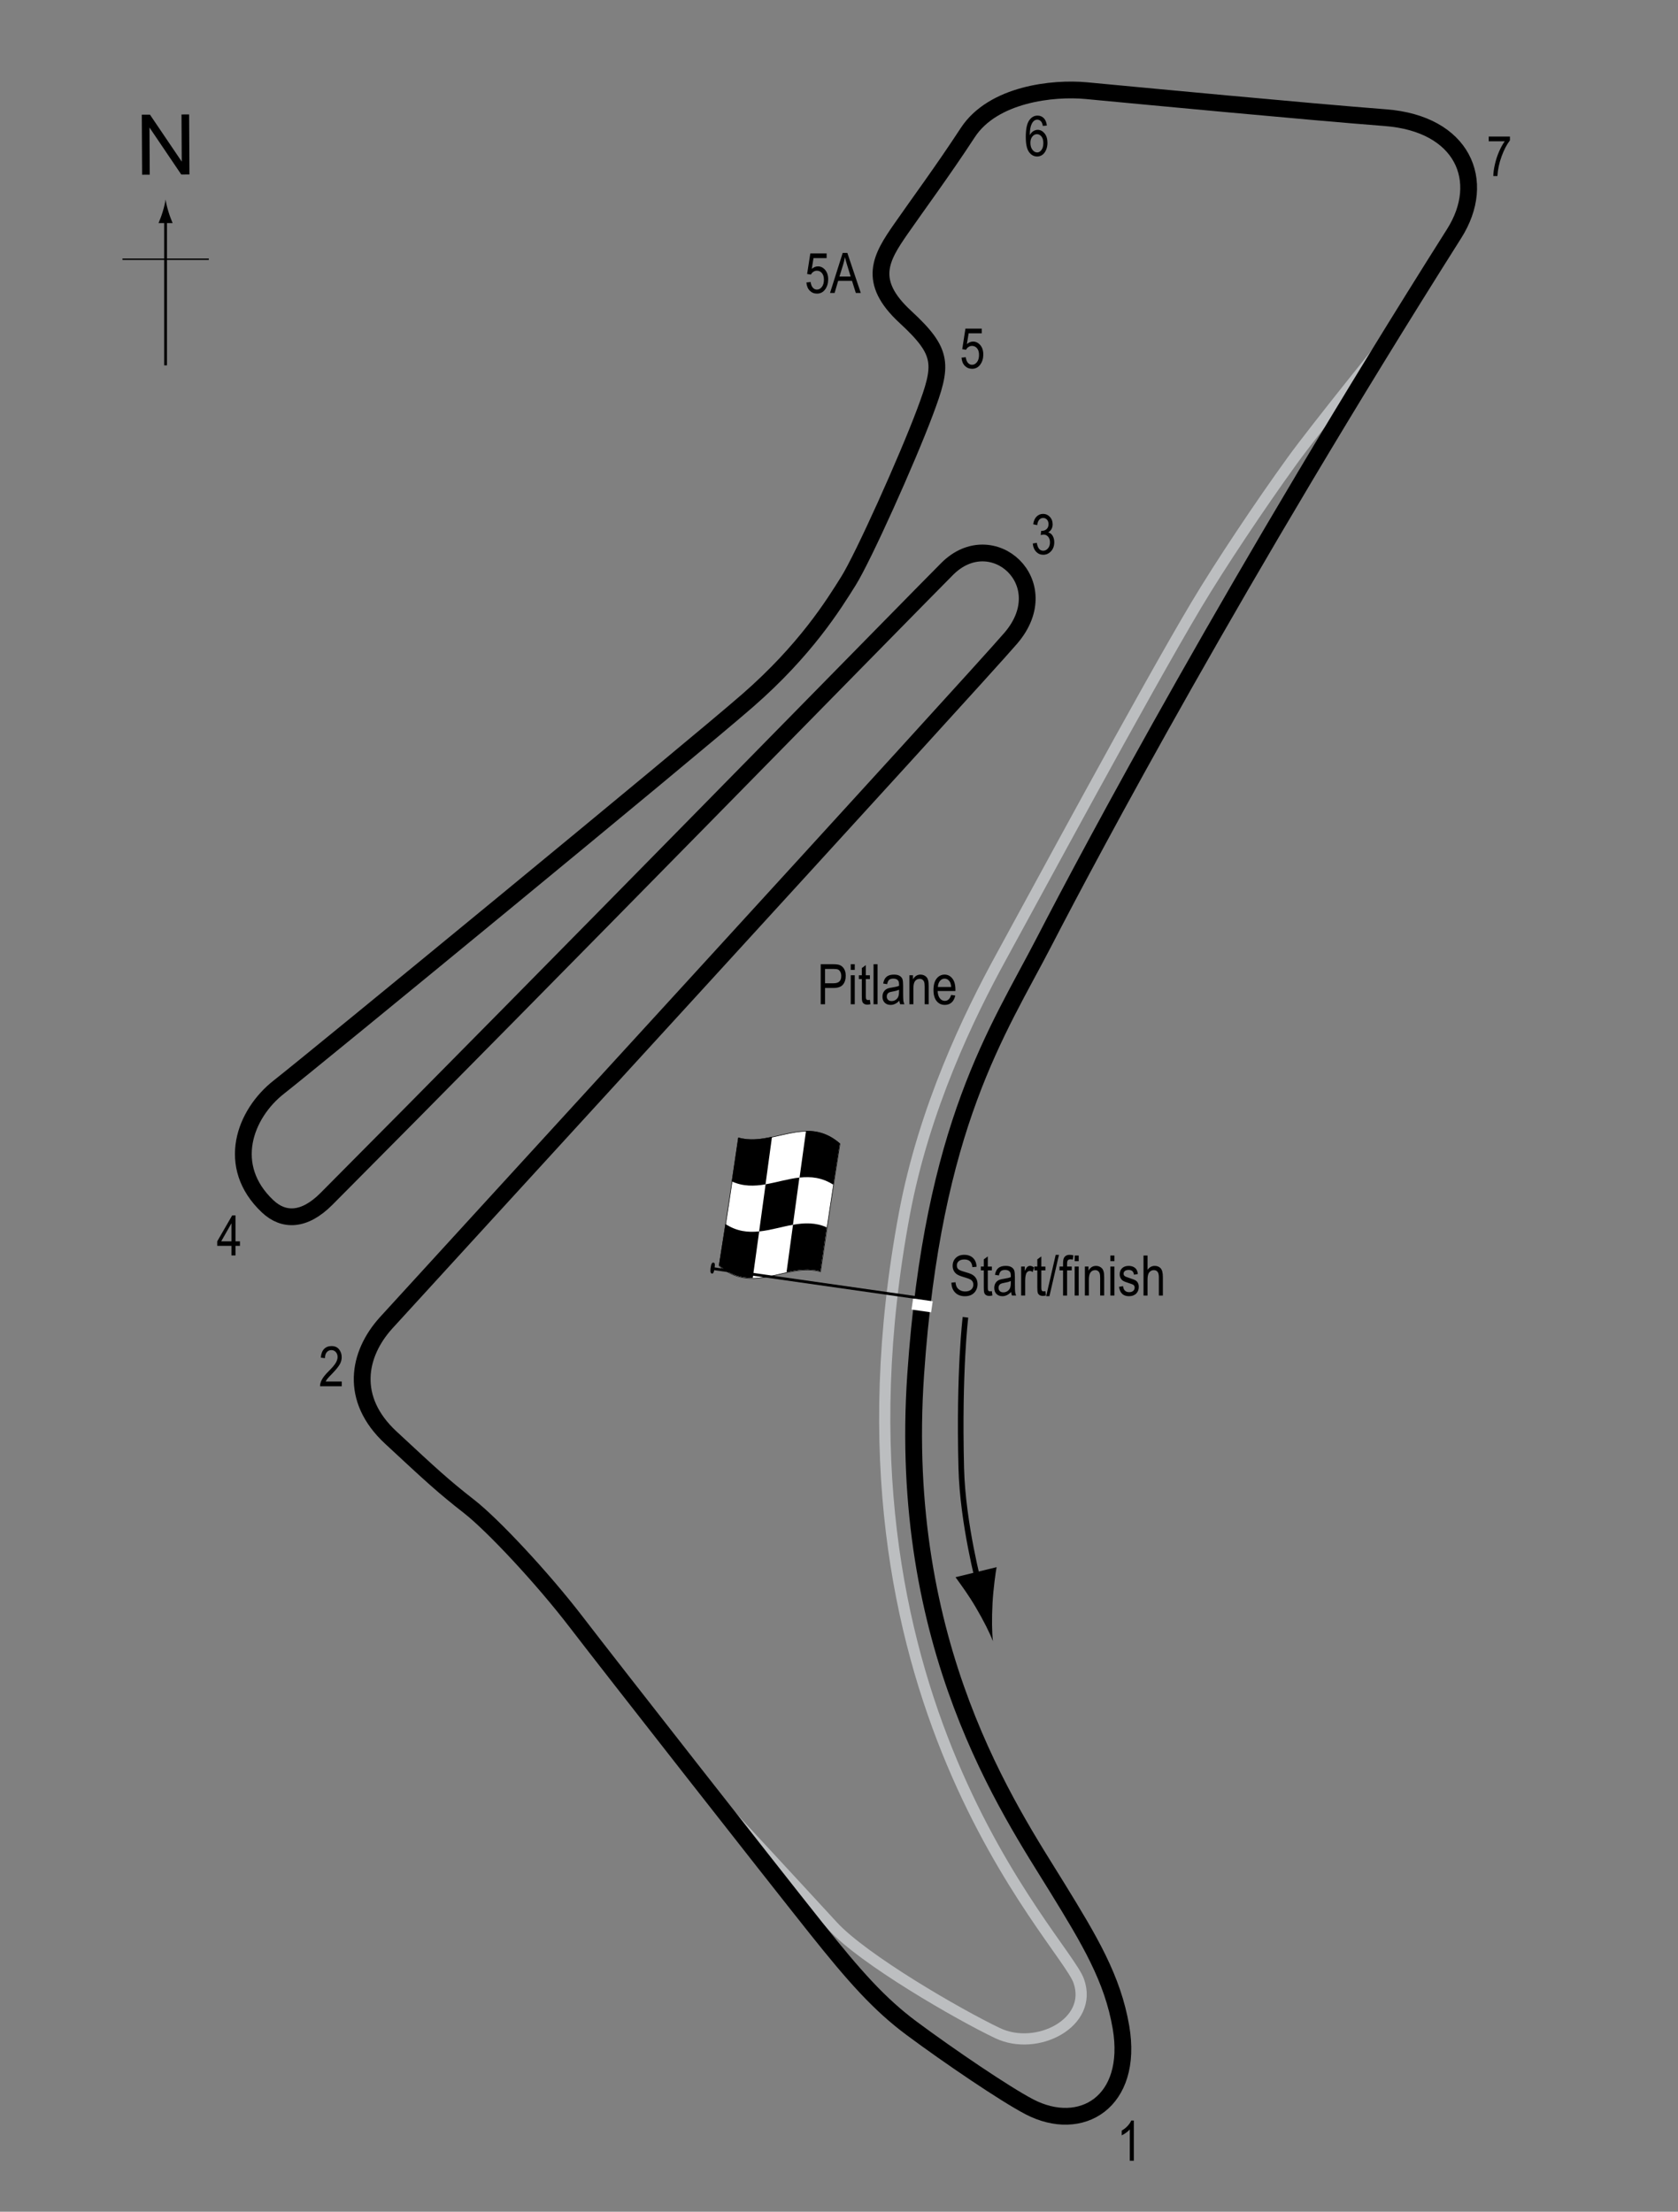 <?xml version="1.0" encoding="UTF-8"?> <!-- Generator: Adobe Illustrator 14.0.0, SVG Export Plug-In . SVG Version: 6.00 Build 43363) --> <svg xmlns="http://www.w3.org/2000/svg" xmlns:xlink="http://www.w3.org/1999/xlink" version="1.1" x="0px" y="0px" width="300px" height="395.474px" viewBox="0 0 300 395.474" xml:space="preserve"><rect x="0" y="0" width="300" height="395.474" fill="#808080" stroke="none"/> <g id="Pitlane"> <path fill="none" stroke="#BCBEC0" stroke-width="2" d="M248.86,59.707c0,0-13.619,16.842-17.833,22.667 c-5.667,7.833-12.908,18.684-17.167,25.833c-9.333,15.667-29.166,52.5-34.833,62.833c-5.771,10.523-13.789,27.067-17.334,46 c-16.167,86.333,28.501,129.667,31.167,137.167s-7.5,12.666-14.5,9.333s-24-13.167-29.5-19.167s-22.333-24.166-22.333-24.166"></path> </g> <g id="Circuit"> <path fill="none" stroke="#000000" stroke-width="3" d="M58.36,214.374c37.667-37.833,105.28-106.947,111-112.667 c8-8,19.833,2.5,11.372,12.387c-6.295,7.355-106.652,116.86-111.706,122.446s-6.613,13.585,0.833,20.5s9.333,8.667,14.064,12.371 c4.146,3.246,12.986,12.65,19.103,20.63s35,44.833,42.833,54.666c6.896,8.656,11.334,13.667,17.167,18 c6.633,4.927,16.671,11.741,21,14c9.237,4.82,18.666-0.833,16.387-14.214c-1.486-8.724-5.631-15.585-11.387-24.952 c-8.5-13.834-28.667-43-25.315-91.801c3.075-44.777,14.736-61.409,22.981-77.366s34.334-65,73.295-126.62 c5.953-9.415,1.535-19.649-12.295-20.713s-44.666-4-53.5-4.833c-5.879-0.554-16.645,0.585-21.166,7.5s-8.914,12.832-11.976,17.249 c-3.524,5.084-6.117,9.309,0.798,15.691s6.703,8.549,3.511,17.06s-11.008,25.911-13.667,30.167s-7.663,12.348-18.035,21.391 s-77.681,64.322-83.798,69.109c-6.117,4.788-9.63,14.152-2,21.333C50.693,218.374,54.371,218.381,58.36,214.374z"></path> </g> <g id="Startline"> <line fill="none" stroke="#FFFFFF" stroke-width="2" x1="163.11" y1="233.165" x2="166.61" y2="233.665"></line> </g> <g id="Flag"> <g> <g> <path fill="#FFFFFF" stroke="#000000" stroke-width="0.1" d="M150.171,204.527c-1.156,7.255-2.313,14.922-3.469,22.868 c-6.043-1.692-12.087,4.25-18.13-1.056c1.156-7.256,2.313-14.923,3.469-22.87C138.084,205.162,144.128,199.221,150.171,204.527z"></path> <path d="M135.732,220.183c-0.386,2.798-0.771,5.58-1.156,8.342c-2.015,0.024-4.029-0.507-6.044-2.293 c0.386-2.415,0.771-4.876,1.157-7.378C131.703,220.184,133.717,220.395,135.732,220.183z"></path> <path d="M147.819,219.464c-0.386,2.586-0.771,5.206-1.156,7.858c-2.015-0.554-4.029-0.264-6.044,0.172 c0.386-2.841,0.772-5.676,1.158-8.5C143.791,218.64,145.805,218.563,147.819,219.464z"></path> <path d="M142.919,210.556c-0.385,2.801-0.771,5.616-1.155,8.441c-2.015,0.354-4.028,0.986-6.043,1.195 c0.386-2.798,0.771-5.61,1.156-8.434C138.891,211.413,140.906,210.779,142.919,210.556z"></path> <path d="M150.148,204.447c-0.386,2.422-0.771,4.888-1.157,7.396c-2.015-1.307-4.028-1.5-6.043-1.28 c0.385-2.8,0.771-5.584,1.155-8.35C146.118,202.178,148.133,202.688,150.148,204.447z"></path> <path d="M138.018,203.273c-0.386,2.841-0.771,5.675-1.156,8.499c-2.014,0.344-4.028,0.397-6.042-0.538 c0.387-2.578,0.772-5.192,1.159-7.838C133.992,203.977,136.005,203.704,138.018,203.273z"></path> </g> </g> <line fill="#FFFFFF" stroke="#000000" stroke-width="0.5" x1="127.176" y1="226.792" x2="163.573" y2="231.984"></line> <path d="M127.562,225.771c0.193,0.025,0.314,0.123,0.19,0.997c-0.127,0.871-0.274,0.977-0.466,0.953 c-0.194-0.03-0.356-0.181-0.23-1.053C127.181,225.796,127.369,225.742,127.562,225.771z"></path> <g> <path fill="none" stroke="#000000" d="M172.61,235.54c0,0-1.193,9.494-0.75,27c0.25,9.875,3.238,21.043,3.238,21.043"></path> <path d="M174.446,287.389c-1.315-2.23-2.368-3.634-3.615-5.377l7.349-1.795c-0.158,0.771-0.592,3.854-0.73,6.438 c-0.148,2.769-0.111,5.239,0.069,6.802C176.957,291.986,175.853,289.776,174.446,287.389z"></path> </g> </g> <g id="North"> <g> <g> <g> <line fill="none" stroke="#000000" stroke-width="0.5" x1="29.601" y1="65.328" x2="29.601" y2="39.045"></line> <path d="M29.089,37.864c-0.25,0.827-0.479,1.364-0.746,2.027h2.522c-0.113-0.237-0.496-1.2-0.746-2.027 c-0.268-0.885-0.45-1.687-0.516-2.207C29.539,36.178,29.356,36.979,29.089,37.864z"></path> </g> </g> </g> <line fill="none" stroke="#000000" stroke-width="0.25" x1="21.896" y1="46.354" x2="37.332" y2="46.354"></line> <g> <path d="M25.407,31.245L25.35,20.508l1.458-0.008l5.685,8.4l-0.045-8.43l1.362-0.007L33.867,31.2l-1.458,0.008L26.725,22.8 l0.045,8.438L25.407,31.245z"></path> </g> </g> <g id="Labels"> <g> <path d="M146.728,179.568v-7.158h2.212c0.521,0,0.905,0.045,1.152,0.137c0.339,0.124,0.608,0.353,0.811,0.688 s0.303,0.747,0.303,1.235c0,0.645-0.164,1.17-0.493,1.577s-0.896,0.61-1.704,0.61h-1.504v2.91H146.728z M147.504,175.813h1.519 c0.479,0,0.828-0.108,1.05-0.325s0.332-0.543,0.332-0.979c0-0.283-0.055-0.526-0.164-0.728c-0.108-0.202-0.24-0.34-0.395-0.415 c-0.155-0.075-0.435-0.112-0.838-0.112h-1.504V175.813z"></path> <path d="M152.098,173.421v-1.011h0.719v1.011H152.098z M152.098,179.568v-5.186h0.719v5.186H152.098z"></path> <path d="M155.522,178.782l0.098,0.776c-0.199,0.052-0.379,0.078-0.537,0.078c-0.252,0-0.453-0.05-0.605-0.149 c-0.154-0.099-0.258-0.235-0.314-0.408c-0.059-0.172-0.086-0.516-0.086-1.03v-2.983h-0.527v-0.684h0.527v-1.284l0.717-0.527v1.812 h0.729v0.684h-0.729v3.032c0,0.28,0.021,0.46,0.064,0.542c0.061,0.117,0.178,0.176,0.346,0.176 C155.286,178.816,155.391,178.805,155.522,178.782z"></path> <path d="M156.176,179.568v-7.158h0.717v7.158H156.176z"></path> <path d="M160.79,178.929c-0.24,0.25-0.49,0.439-0.752,0.566c-0.26,0.127-0.529,0.19-0.811,0.19c-0.441,0-0.795-0.133-1.059-0.4 s-0.396-0.626-0.396-1.079c0-0.299,0.063-0.565,0.186-0.796c0.125-0.231,0.293-0.412,0.508-0.542s0.541-0.226,0.977-0.288 c0.586-0.086,1.016-0.188,1.289-0.308l0.006-0.225c0-0.355-0.064-0.604-0.191-0.747c-0.178-0.208-0.453-0.313-0.824-0.313 c-0.336,0-0.586,0.069-0.752,0.208s-0.289,0.4-0.367,0.783l-0.707-0.117c0.1-0.557,0.305-0.962,0.613-1.216 c0.307-0.254,0.746-0.381,1.32-0.381c0.445,0,0.795,0.084,1.049,0.251s0.414,0.375,0.482,0.623c0.066,0.248,0.1,0.609,0.1,1.084 v1.172c0,0.82,0.016,1.337,0.047,1.55c0.029,0.213,0.092,0.421,0.182,0.623h-0.752 C160.862,179.389,160.813,179.176,160.79,178.929z M160.731,176.966c-0.264,0.13-0.656,0.241-1.176,0.332 c-0.303,0.052-0.516,0.111-0.635,0.178c-0.121,0.067-0.215,0.161-0.281,0.283s-0.1,0.263-0.1,0.422 c0,0.248,0.076,0.445,0.229,0.593c0.154,0.148,0.365,0.222,0.635,0.222c0.258,0,0.492-0.067,0.701-0.2 c0.211-0.133,0.367-0.312,0.471-0.535c0.105-0.223,0.156-0.548,0.156-0.974V176.966z"></path> <path d="M162.583,179.568v-5.186h0.648v0.732c0.156-0.285,0.348-0.498,0.572-0.638c0.227-0.141,0.486-0.211,0.779-0.211 c0.227,0,0.438,0.045,0.631,0.134s0.35,0.207,0.467,0.352c0.119,0.145,0.207,0.333,0.266,0.564s0.088,0.586,0.088,1.064v3.188 h-0.717v-3.158c0-0.381-0.033-0.66-0.098-0.836c-0.066-0.176-0.168-0.312-0.305-0.408c-0.139-0.096-0.299-0.144-0.482-0.144 c-0.344,0-0.619,0.129-0.824,0.386s-0.309,0.699-0.309,1.325v2.835H162.583z"></path> <path d="M170.047,177.898l0.742,0.112c-0.123,0.553-0.348,0.971-0.67,1.252c-0.324,0.282-0.727,0.422-1.205,0.422 c-0.602,0-1.09-0.229-1.461-0.686c-0.373-0.458-0.561-1.117-0.561-1.98c0-0.895,0.189-1.578,0.564-2.048 c0.377-0.47,0.852-0.706,1.428-0.706c0.551,0,1.01,0.231,1.377,0.693c0.369,0.462,0.553,1.131,0.553,2.007l-0.006,0.234h-3.174 c0.029,0.583,0.164,1.022,0.406,1.318c0.24,0.296,0.533,0.444,0.879,0.444C169.459,178.963,169.836,178.608,170.047,177.898z M167.68,176.478h2.373c-0.033-0.449-0.129-0.785-0.289-1.006c-0.23-0.322-0.525-0.483-0.883-0.483 c-0.322,0-0.598,0.134-0.826,0.403C167.829,175.66,167.702,176.022,167.68,176.478z"></path> </g> <g> <path d="M170.096,229.348l0.732-0.078c0.039,0.394,0.129,0.7,0.266,0.921c0.139,0.219,0.338,0.396,0.594,0.529 c0.258,0.133,0.547,0.2,0.869,0.2c0.463,0,0.822-0.112,1.076-0.339c0.256-0.226,0.385-0.519,0.385-0.879 c0-0.211-0.047-0.396-0.141-0.553c-0.092-0.158-0.232-0.287-0.42-0.389c-0.186-0.1-0.59-0.242-1.213-0.426 c-0.553-0.165-0.947-0.33-1.182-0.496s-0.416-0.377-0.547-0.633c-0.129-0.255-0.195-0.544-0.195-0.866 c0-0.579,0.188-1.054,0.563-1.421c0.373-0.367,0.879-0.552,1.514-0.552c0.436,0,0.816,0.087,1.145,0.259 c0.326,0.172,0.58,0.42,0.762,0.742c0.18,0.322,0.277,0.701,0.291,1.138l-0.748,0.068c-0.039-0.466-0.178-0.811-0.418-1.035 c-0.238-0.225-0.574-0.337-1.008-0.337c-0.439,0-0.773,0.099-1.006,0.295c-0.23,0.197-0.346,0.452-0.346,0.765 c0,0.29,0.084,0.515,0.254,0.674c0.168,0.159,0.549,0.321,1.143,0.484c0.578,0.16,0.984,0.3,1.219,0.417 c0.359,0.184,0.629,0.424,0.811,0.721c0.184,0.298,0.275,0.652,0.275,1.066c0,0.409-0.096,0.782-0.289,1.119 c-0.191,0.336-0.453,0.592-0.783,0.768s-0.729,0.264-1.193,0.264c-0.727,0-1.305-0.219-1.736-0.654 S170.114,230.093,170.096,229.348z"></path> <path d="M177.329,230.866l0.098,0.776c-0.199,0.052-0.379,0.078-0.537,0.078c-0.252,0-0.453-0.05-0.605-0.149 c-0.154-0.099-0.258-0.234-0.316-0.407c-0.057-0.173-0.084-0.517-0.084-1.03v-2.983h-0.527v-0.684h0.527v-1.284l0.717-0.527v1.812 h0.729v0.684H176.6v3.032c0,0.279,0.021,0.461,0.064,0.542c0.061,0.117,0.178,0.176,0.346,0.176 C177.092,230.9,177.198,230.89,177.329,230.866z"></path> <path d="M180.776,231.013c-0.242,0.25-0.492,0.439-0.752,0.566c-0.262,0.127-0.531,0.19-0.811,0.19 c-0.443,0-0.797-0.134-1.061-0.4s-0.395-0.626-0.395-1.079c0-0.299,0.061-0.564,0.186-0.796c0.123-0.231,0.293-0.411,0.508-0.542 s0.539-0.227,0.977-0.288c0.586-0.086,1.016-0.188,1.289-0.308l0.004-0.225c0-0.355-0.063-0.604-0.189-0.747 c-0.18-0.208-0.455-0.313-0.826-0.313c-0.334,0-0.586,0.069-0.752,0.208c-0.166,0.14-0.287,0.4-0.365,0.783l-0.709-0.117 c0.102-0.557,0.305-0.962,0.613-1.216c0.307-0.254,0.748-0.381,1.32-0.381c0.447,0,0.797,0.084,1.051,0.251 c0.254,0.168,0.414,0.375,0.48,0.623s0.1,0.609,0.1,1.084v1.172c0,0.82,0.016,1.337,0.047,1.551 c0.031,0.213,0.092,0.42,0.184,0.622h-0.752C180.846,231.474,180.797,231.261,180.776,231.013z M180.717,229.05 c-0.264,0.131-0.656,0.24-1.178,0.332c-0.303,0.053-0.514,0.111-0.635,0.178c-0.119,0.067-0.213,0.162-0.281,0.283 c-0.066,0.123-0.1,0.264-0.1,0.423c0,0.247,0.076,0.445,0.23,0.593c0.152,0.148,0.363,0.223,0.635,0.223 c0.256,0,0.49-0.066,0.699-0.2c0.211-0.134,0.367-0.312,0.473-0.534c0.104-0.224,0.156-0.549,0.156-0.975V229.05z"></path> <path d="M182.567,231.652v-5.186h0.65v0.786c0.166-0.365,0.318-0.606,0.455-0.725c0.139-0.119,0.295-0.179,0.467-0.179 c0.242,0,0.486,0.095,0.738,0.283l-0.244,0.815c-0.18-0.127-0.354-0.19-0.523-0.19c-0.152,0-0.293,0.054-0.42,0.161 s-0.217,0.258-0.268,0.449c-0.092,0.336-0.137,0.691-0.137,1.069v2.715H182.567z"></path> <path d="M186.899,230.866l0.098,0.776c-0.199,0.052-0.379,0.078-0.537,0.078c-0.252,0-0.453-0.05-0.605-0.149 c-0.154-0.099-0.258-0.234-0.316-0.407c-0.057-0.173-0.084-0.517-0.084-1.03v-2.983h-0.527v-0.684h0.527v-1.284l0.717-0.527v1.812 h0.729v0.684h-0.729v3.032c0,0.279,0.021,0.461,0.064,0.542c0.061,0.117,0.178,0.176,0.346,0.176 C186.663,230.9,186.768,230.89,186.899,230.866z"></path> <path d="M187.042,231.77l1.699-7.397h0.586l-1.705,7.397H187.042z"></path> <path d="M190.057,231.652v-4.502h-0.639v-0.684h0.639v-0.552c0-0.406,0.043-0.712,0.127-0.916 c0.086-0.203,0.215-0.358,0.391-0.466c0.174-0.107,0.393-0.161,0.658-0.161c0.205,0,0.43,0.031,0.676,0.093l-0.107,0.762 c-0.15-0.032-0.291-0.049-0.426-0.049c-0.215,0-0.369,0.056-0.461,0.169c-0.094,0.111-0.139,0.326-0.139,0.642v0.479h0.83v0.684 h-0.83v4.502H190.057z"></path> <path d="M192.137,225.505v-1.011h0.719v1.011H192.137z M192.137,231.652v-5.186h0.719v5.186H192.137z"></path> <path d="M193.959,231.652v-5.186h0.648v0.732c0.156-0.284,0.348-0.497,0.572-0.638c0.227-0.142,0.486-0.212,0.779-0.212 c0.227,0,0.438,0.045,0.631,0.134c0.193,0.09,0.35,0.207,0.467,0.352c0.119,0.146,0.207,0.334,0.266,0.564 s0.088,0.586,0.088,1.064v3.188h-0.717v-3.157c0-0.382-0.033-0.66-0.098-0.836c-0.066-0.176-0.168-0.313-0.307-0.408 c-0.137-0.097-0.297-0.145-0.48-0.145c-0.344,0-0.619,0.129-0.824,0.387c-0.205,0.257-0.309,0.698-0.309,1.324v2.835H193.959z"></path> <path d="M198.52,225.505v-1.011h0.717v1.011H198.52z M198.52,231.652v-5.186h0.717v5.186H198.52z"></path> <path d="M200.063,230.1l0.717-0.137c0.043,0.366,0.158,0.639,0.346,0.816c0.189,0.179,0.439,0.268,0.75,0.268 c0.313,0,0.555-0.077,0.725-0.231c0.17-0.155,0.256-0.352,0.256-0.589c0-0.205-0.074-0.364-0.221-0.479 c-0.1-0.078-0.344-0.176-0.732-0.293c-0.559-0.173-0.934-0.319-1.123-0.439c-0.188-0.12-0.334-0.282-0.439-0.483 c-0.104-0.201-0.156-0.432-0.156-0.688c0-0.442,0.143-0.802,0.426-1.079s0.676-0.415,1.176-0.415c0.316,0,0.594,0.058,0.832,0.171 c0.24,0.113,0.424,0.268,0.551,0.459s0.215,0.467,0.264,0.825l-0.703,0.117c-0.066-0.566-0.373-0.85-0.924-0.85 c-0.313,0-0.545,0.063-0.697,0.187c-0.154,0.125-0.23,0.285-0.23,0.479c0,0.191,0.074,0.343,0.221,0.452 c0.088,0.064,0.35,0.169,0.783,0.312c0.596,0.189,0.982,0.341,1.156,0.452c0.176,0.113,0.313,0.266,0.41,0.461 c0.096,0.193,0.145,0.424,0.145,0.691c0,0.496-0.156,0.896-0.471,1.203s-0.742,0.46-1.287,0.46 C200.817,231.77,200.225,231.213,200.063,230.1z"></path> <path d="M204.442,231.652v-7.158h0.719v2.568c0.168-0.237,0.359-0.416,0.572-0.534c0.215-0.119,0.449-0.179,0.707-0.179 c0.451,0,0.809,0.144,1.07,0.433c0.264,0.287,0.395,0.816,0.395,1.584v3.286h-0.719v-3.286c0-0.449-0.08-0.771-0.238-0.967 c-0.16-0.195-0.379-0.293-0.66-0.293c-0.313,0-0.578,0.125-0.799,0.376c-0.219,0.251-0.328,0.694-0.328,1.333v2.837H204.442z"></path> </g> <g> <path d="M202.711,386.356h-0.723v-5.601c-0.166,0.195-0.389,0.395-0.669,0.599c-0.28,0.203-0.537,0.357-0.771,0.461v-0.85 c0.397-0.229,0.748-0.506,1.052-0.835c0.305-0.329,0.519-0.649,0.643-0.962h0.469V386.356z"></path> </g> <g> <path d="M61.101,247.028v0.846h-3.882c-0.01-0.342,0.094-0.725,0.31-1.148c0.217-0.424,0.613-0.924,1.189-1.5 c0.674-0.672,1.115-1.189,1.323-1.557s0.313-0.708,0.313-1.023c0-0.365-0.106-0.662-0.319-0.893 c-0.214-0.229-0.477-0.344-0.789-0.344c-0.335,0-0.61,0.123-0.825,0.372c-0.215,0.248-0.322,0.604-0.322,1.067l-0.742-0.092 c0.052-0.688,0.247-1.204,0.583-1.551c0.338-0.347,0.781-0.52,1.331-0.52c0.599,0,1.052,0.201,1.36,0.604 c0.307,0.403,0.461,0.862,0.461,1.376c0,0.456-0.12,0.893-0.361,1.311s-0.698,0.977-1.372,1.674 c-0.43,0.439-0.707,0.738-0.833,0.898c-0.125,0.16-0.227,0.319-0.305,0.479H61.101z"></path> </g> <g> <path d="M171.905,63.949l0.758-0.078c0.059,0.456,0.191,0.795,0.396,1.018c0.207,0.223,0.447,0.334,0.721,0.334 c0.342,0,0.637-0.157,0.885-0.472c0.246-0.315,0.371-0.744,0.371-1.289c0-0.512-0.121-0.909-0.359-1.191 c-0.24-0.282-0.539-0.423-0.9-0.423c-0.219,0-0.424,0.061-0.613,0.184c-0.191,0.123-0.342,0.293-0.451,0.512l-0.68-0.108 l0.572-3.678h2.914v0.84h-2.342l-0.314,1.926c0.348-0.301,0.719-0.452,1.109-0.452c0.49,0,0.918,0.209,1.281,0.628 c0.363,0.419,0.545,0.983,0.545,1.694c0,0.701-0.182,1.301-0.545,1.801c-0.363,0.5-0.85,0.75-1.463,0.75 c-0.508,0-0.936-0.177-1.287-0.53C172.153,65.063,171.954,64.574,171.905,63.949z"></path> </g> <g> <path d="M41.38,224.481v-1.715h-2.544v-0.805l2.676-4.639h0.591v4.639h0.796v0.805h-0.796v1.715H41.38z M41.38,221.962v-3.229 l-1.834,3.229H41.38z"></path> </g> <g> <path d="M184.645,97.181l0.718-0.117c0.15,0.941,0.53,1.411,1.14,1.411c0.33,0,0.615-0.139,0.856-0.418s0.362-0.64,0.362-1.083 c0-0.417-0.11-0.753-0.332-1.008s-0.493-0.381-0.815-0.381c-0.137,0-0.306,0.033-0.508,0.098l0.083-0.771l0.112,0.01 c0.356,0,0.646-0.109,0.868-0.327c0.222-0.217,0.333-0.508,0.333-0.872c0-0.334-0.093-0.603-0.279-0.806 c-0.186-0.203-0.412-0.305-0.68-0.305c-0.277,0-0.512,0.106-0.703,0.32c-0.19,0.213-0.313,0.536-0.364,0.969l-0.718-0.156 c0.091-0.612,0.296-1.074,0.615-1.387s0.705-0.469,1.157-0.469c0.476,0,0.879,0.176,1.211,0.527 c0.332,0.352,0.498,0.794,0.498,1.328c0,0.325-0.07,0.613-0.211,0.863s-0.338,0.447-0.59,0.59 c0.233,0.065,0.426,0.173,0.578,0.322c0.152,0.15,0.275,0.35,0.37,0.6c0.094,0.25,0.141,0.53,0.141,0.839 c0,0.657-0.193,1.195-0.581,1.613s-0.852,0.627-1.392,0.627c-0.501,0-0.926-0.182-1.274-0.547S184.694,97.796,184.645,97.181z"></path> </g> <g> <path d="M266.157,25.263v-0.845h3.793v0.684c-0.566,0.736-1.064,1.693-1.494,2.874s-0.676,2.35-0.742,3.508h-0.736 c0.01-0.599,0.104-1.297,0.285-2.095c0.18-0.797,0.428-1.558,0.742-2.28s0.654-1.338,1.018-1.846H266.157z"></path> </g> <g> <path d="M187.162,22.45l-0.718,0.068c-0.068-0.366-0.169-0.627-0.302-0.783c-0.192-0.227-0.423-0.34-0.692-0.34 c-0.419,0-0.755,0.26-1.009,0.781c-0.218,0.449-0.328,1.113-0.331,1.992c0.166-0.313,0.374-0.549,0.625-0.71 s0.516-0.242,0.796-0.242c0.466,0,0.872,0.211,1.218,0.632c0.348,0.421,0.521,0.985,0.521,1.692c0,0.479-0.087,0.912-0.261,1.301 c-0.175,0.389-0.398,0.676-0.672,0.862s-0.574,0.278-0.903,0.278c-0.593,0-1.081-0.267-1.465-0.801s-0.576-1.424-0.576-2.671 c0-1.383,0.196-2.369,0.59-2.957s0.897-0.881,1.512-0.881c0.445,0,0.818,0.152,1.119,0.455 C186.914,21.431,187.096,21.872,187.162,22.45z M184.222,25.541c0,0.518,0.122,0.934,0.366,1.248s0.527,0.471,0.85,0.471 c0.283,0,0.536-0.148,0.76-0.444c0.223-0.296,0.334-0.703,0.334-1.221c0-0.508-0.11-0.902-0.332-1.182s-0.491-0.42-0.811-0.42 c-0.313,0-0.585,0.139-0.818,0.417C184.338,24.688,184.222,25.065,184.222,25.541z"></path> </g> <g> <path d="M144.173,50.505l0.757-0.078c0.059,0.456,0.191,0.795,0.397,1.018c0.207,0.223,0.447,0.334,0.721,0.334 c0.342,0,0.637-0.157,0.884-0.472c0.247-0.315,0.371-0.744,0.371-1.289c0-0.512-0.12-0.909-0.358-1.191 c-0.24-0.282-0.54-0.423-0.901-0.423c-0.218,0-0.423,0.061-0.612,0.184c-0.191,0.123-0.342,0.293-0.452,0.512l-0.679-0.108 l0.571-3.678h2.915v0.84h-2.343l-0.313,1.926c0.348-0.301,0.718-0.452,1.108-0.452c0.491,0,0.919,0.209,1.281,0.628 c0.363,0.419,0.545,0.983,0.545,1.694c0,0.701-0.182,1.301-0.544,1.801c-0.363,0.5-0.851,0.75-1.463,0.75 c-0.508,0-0.937-0.177-1.287-0.53C144.421,51.619,144.222,51.13,144.173,50.505z"></path> <path d="M148.397,52.38l2.264-7.158h0.83l2.404,7.158h-0.889l-0.683-2.168h-2.47l-0.638,2.168H148.397z M150.082,49.44h1.999 l-0.61-1.982c-0.188-0.609-0.327-1.104-0.414-1.484c-0.076,0.459-0.184,0.915-0.322,1.367L150.082,49.44z"></path> </g> </g> </svg> 